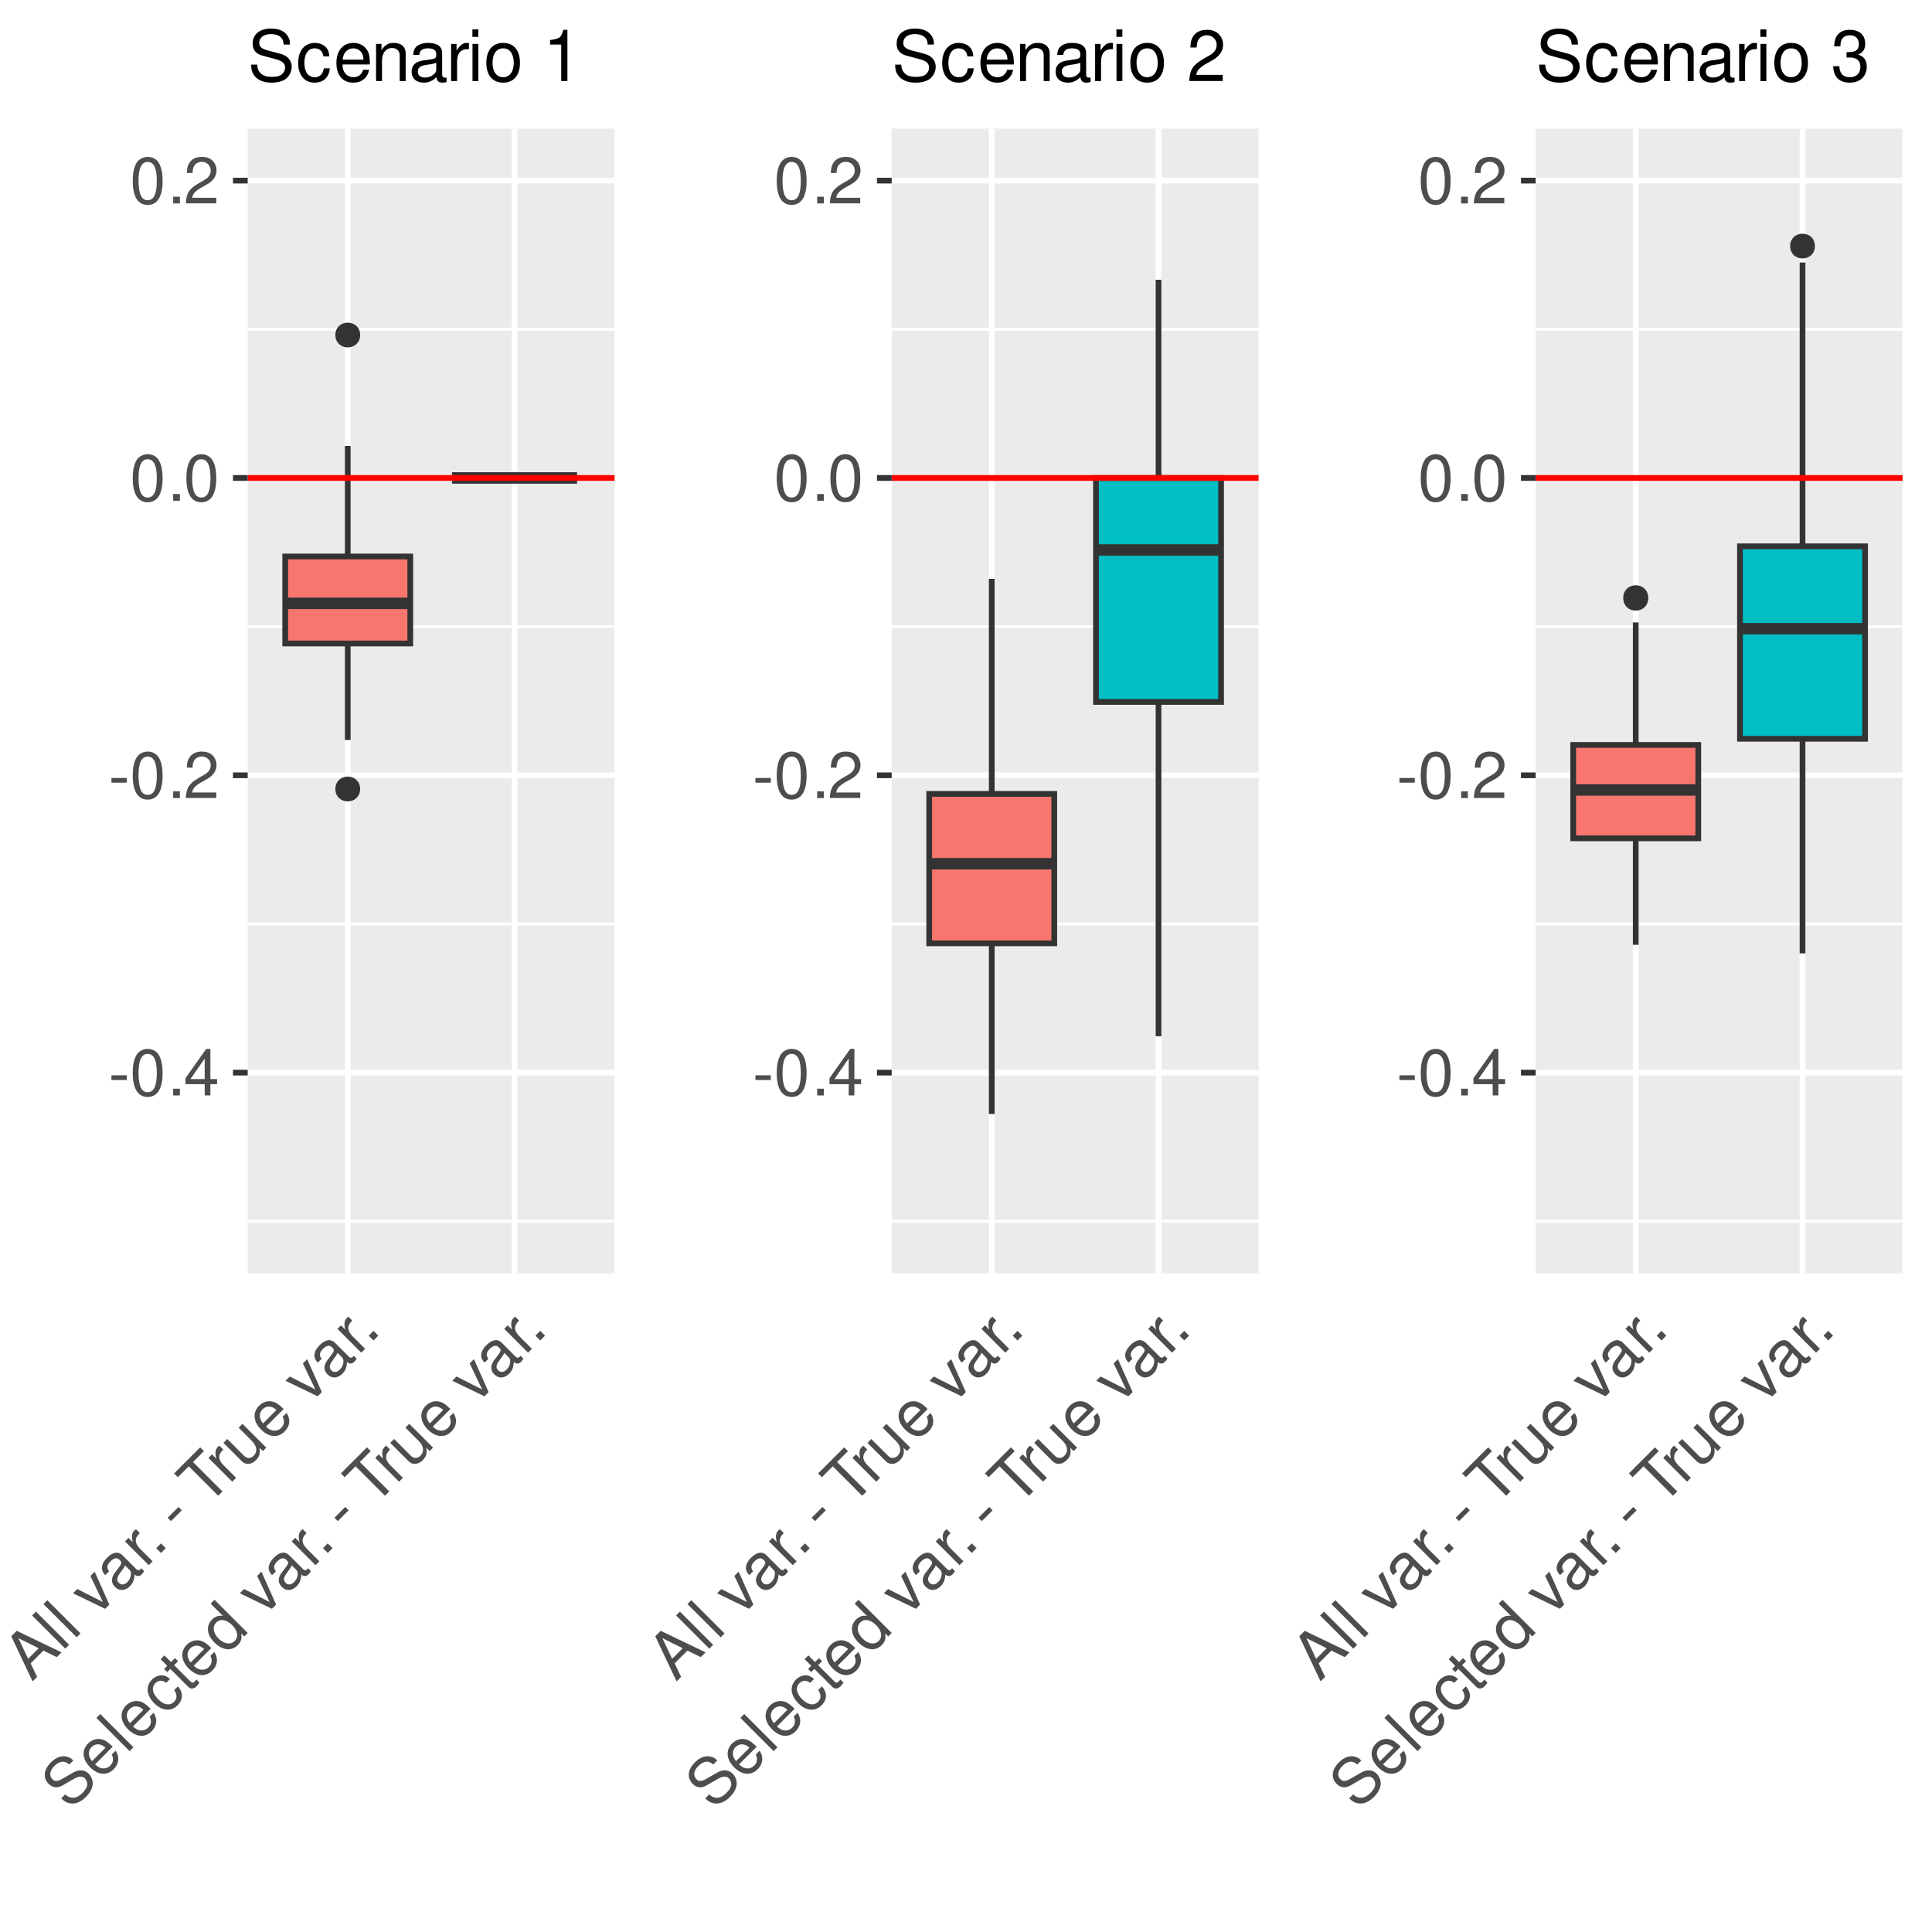 <?xml version="1.0" encoding="UTF-8"?>
<svg xmlns="http://www.w3.org/2000/svg" xmlns:xlink="http://www.w3.org/1999/xlink" width="360" height="360" viewBox="0 0 360 360">
<defs>
<g>
<g id="glyph-0-0">
<path d="M 3.406 -3.75 L 0.547 -3.75 L 0.547 -2.875 L 3.406 -2.875 Z M 3.406 -3.75 "/>
</g>
<g id="glyph-0-1">
<path d="M 3.297 -8.672 C 2.516 -8.672 1.781 -8.312 1.344 -7.734 C 0.797 -6.953 0.516 -5.812 0.516 -4.203 C 0.516 -1.266 1.469 0.281 3.297 0.281 C 5.094 0.281 6.078 -1.266 6.078 -4.125 C 6.078 -5.812 5.812 -6.938 5.25 -7.734 C 4.812 -8.328 4.109 -8.672 3.297 -8.672 Z M 3.297 -7.734 C 4.438 -7.734 5 -6.578 5 -4.219 C 5 -1.75 4.453 -0.594 3.281 -0.594 C 2.156 -0.594 1.594 -1.797 1.594 -4.188 C 1.594 -6.578 2.156 -7.734 3.297 -7.734 Z M 3.297 -7.734 "/>
</g>
<g id="glyph-0-2">
<path d="M 2.297 -1.25 L 1.047 -1.25 L 1.047 0 L 2.297 0 Z M 2.297 -1.25 "/>
</g>
<g id="glyph-0-3">
<path d="M 3.922 -2.094 L 3.922 0 L 4.984 0 L 4.984 -2.094 L 6.234 -2.094 L 6.234 -3.047 L 4.984 -3.047 L 4.984 -8.672 L 4.203 -8.672 L 0.344 -3.219 L 0.344 -2.094 Z M 3.922 -3.047 L 1.266 -3.047 L 3.922 -6.875 Z M 3.922 -3.047 "/>
</g>
<g id="glyph-0-4">
<path d="M 6.078 -1.047 L 1.594 -1.047 C 1.703 -1.766 2.094 -2.219 3.125 -2.859 L 4.328 -3.531 C 5.516 -4.188 6.125 -5.078 6.125 -6.141 C 6.125 -6.859 5.844 -7.531 5.344 -8 C 4.844 -8.453 4.219 -8.672 3.406 -8.672 C 2.328 -8.672 1.531 -8.297 1.062 -7.547 C 0.75 -7.094 0.625 -6.547 0.594 -5.672 L 1.656 -5.672 C 1.688 -6.266 1.766 -6.609 1.906 -6.906 C 2.188 -7.422 2.734 -7.75 3.375 -7.75 C 4.328 -7.75 5.047 -7.062 5.047 -6.125 C 5.047 -5.422 4.656 -4.828 3.906 -4.391 L 2.797 -3.75 C 1.016 -2.719 0.5 -1.906 0.406 -0.016 L 6.078 -0.016 Z M 6.078 -1.047 "/>
</g>
<g id="glyph-1-0">
<path d="M 2.156 -5.875 L 4.656 -4.656 L 5.547 -5.547 L -2.812 -9.562 L -3.828 -8.547 L 0.141 -0.141 L 0.984 -0.984 L -0.219 -3.5 Z M 1.281 -6.312 L -0.688 -4.344 L -2.5 -8.188 Z M 1.281 -6.312 "/>
</g>
<g id="glyph-1-1">
<path d="M -4.891 -7.484 L -5.609 -6.766 L 0.578 -0.578 L 1.297 -1.297 Z M -4.891 -7.484 "/>
</g>
<g id="glyph-1-2">
</g>
<g id="glyph-1-3">
<path d="M 2.422 -2.422 L -0.312 -8.562 L -1.109 -7.766 L 1.219 -2.906 L -3.547 -5.328 L -4.344 -4.531 L 1.641 -1.641 Z M 2.422 -2.422 "/>
</g>
<g id="glyph-1-4">
<path d="M 4.125 -4.969 C 4.078 -4.859 4.047 -4.828 4 -4.781 C 3.75 -4.531 3.469 -4.531 3.25 -4.75 L 0.641 -7.359 C -0.156 -8.156 -1.156 -8 -2.25 -6.906 C -2.906 -6.25 -3.234 -5.547 -3.203 -4.922 C -3.172 -4.484 -3 -4.125 -2.578 -3.672 L -1.859 -4.391 C -2.344 -5 -2.281 -5.562 -1.609 -6.234 C -0.969 -6.875 -0.375 -6.969 0.031 -6.562 L 0.219 -6.375 C 0.531 -6.062 0.484 -5.797 -0.016 -5.141 C -0.891 -4.016 -1.016 -3.828 -1.172 -3.453 C -1.469 -2.719 -1.344 -2.062 -0.75 -1.469 C 0.047 -0.672 1.125 -0.719 2.016 -1.609 C 2.578 -2.172 2.828 -2.828 2.875 -3.781 C 3.375 -3.375 3.812 -3.406 4.266 -3.859 C 4.406 -4 4.469 -4.125 4.672 -4.422 Z M 1.891 -4.703 C 2.141 -4.453 2.219 -4.25 2.203 -3.828 C 2.172 -3.297 1.969 -2.812 1.547 -2.391 C 1 -1.844 0.406 -1.781 -0.047 -2.234 C -0.516 -2.703 -0.438 -3.25 0.219 -4.125 C 0.859 -4.984 0.969 -5.156 1.094 -5.5 Z M 1.891 -4.703 "/>
</g>
<g id="glyph-1-5">
<path d="M -3.859 -5.016 L 0.578 -0.578 L 1.297 -1.297 L -1.016 -3.609 C -2.078 -4.672 -2.109 -5.609 -1.094 -6.562 L -1.812 -7.281 C -1.953 -7.172 -2.031 -7.125 -2.125 -7.031 C -2.594 -6.562 -2.656 -5.938 -2.406 -4.875 L -3.203 -5.672 Z M -3.859 -5.016 "/>
</g>
<g id="glyph-1-6">
<path d="M 0.734 -2.516 L -0.156 -1.625 L 0.734 -0.734 L 1.625 -1.625 Z M 0.734 -2.516 "/>
</g>
<g id="glyph-1-7">
<path d="M -0.25 -5.062 L -2.266 -3.047 L -1.641 -2.422 L 0.375 -4.438 Z M -0.25 -5.062 "/>
</g>
<g id="glyph-1-8">
<path d="M -2.484 -8.484 L -0.453 -10.516 L -1.156 -11.219 L -6.016 -6.359 L -5.312 -5.656 L -3.281 -7.688 L 2.203 -2.203 L 3 -3 Z M -2.484 -8.484 "/>
</g>
<g id="glyph-1-9">
<path d="M 4.094 -4.094 L -0.344 -8.531 L -1.062 -7.812 L 1.453 -5.297 C 2.359 -4.391 2.484 -3.328 1.75 -2.594 C 1.188 -2.031 0.5 -2.031 -0.031 -2.562 L -3.172 -5.703 L -3.891 -4.984 L -0.469 -1.562 C 0.266 -0.828 1.312 -0.906 2.172 -1.766 C 2.828 -2.422 3 -3.062 2.828 -4.078 L 3.453 -3.453 Z M 4.094 -4.094 "/>
</g>
<g id="glyph-1-10">
<path d="M 2.375 -6.344 C 1.703 -7.016 1.219 -7.375 0.766 -7.578 C -0.234 -8.016 -1.375 -7.781 -2.203 -6.953 C -3.438 -5.719 -3.297 -3.984 -1.828 -2.516 C -0.359 -1.047 1.312 -0.906 2.562 -2.156 C 3.578 -3.172 3.688 -4.469 2.922 -5.609 L 2.203 -4.891 C 2.578 -4.109 2.5 -3.406 1.938 -2.844 C 1.484 -2.391 0.906 -2.219 0.281 -2.344 C -0.141 -2.453 -0.469 -2.625 -0.906 -3.062 Z M -1.469 -3.656 C -2.219 -4.531 -2.266 -5.578 -1.562 -6.281 C -0.828 -7.016 0.234 -6.953 1.031 -6.156 Z M -1.469 -3.656 "/>
</g>
<g id="glyph-1-11">
<path d="M 0.688 -9.438 C 0.266 -9.859 0.109 -9.953 -0.312 -10.094 C -1.359 -10.453 -2.453 -10.109 -3.484 -9.078 C -4.844 -7.719 -5 -6.188 -3.875 -5.062 C -3.125 -4.312 -2.234 -4.234 -1.219 -4.844 L 0.719 -5.969 C 1.703 -6.547 2.391 -6.578 2.859 -6.109 C 3.188 -5.781 3.344 -5.25 3.281 -4.812 C 3.219 -4.375 2.906 -3.906 2.406 -3.406 C 1.719 -2.719 1.125 -2.438 0.469 -2.5 C -0.047 -2.547 -0.438 -2.75 -0.812 -3.125 L -1.562 -2.375 C -0.984 -1.828 -0.5 -1.562 0.078 -1.453 C 1.094 -1.281 2.109 -1.703 3.047 -2.641 C 3.797 -3.391 4.203 -4.172 4.297 -4.859 C 4.391 -5.609 4.109 -6.422 3.562 -6.969 C 2.797 -7.734 1.781 -7.812 0.703 -7.203 L -1.281 -6.062 C -2.203 -5.516 -2.734 -5.484 -3.203 -5.953 C -3.844 -6.594 -3.688 -7.562 -2.859 -8.391 C -1.875 -9.375 -0.891 -9.484 -0.062 -8.688 Z M 0.688 -9.438 "/>
</g>
<g id="glyph-1-12">
<path d="M 1.047 -6.953 C 0.594 -7.344 0.188 -7.531 -0.203 -7.609 C -0.938 -7.719 -1.719 -7.438 -2.328 -6.828 C -3.547 -5.609 -3.359 -3.891 -1.875 -2.406 C -0.453 -0.984 1.234 -0.828 2.438 -2.031 C 3.5 -3.094 3.531 -4.406 2.516 -5.578 L 1.812 -4.875 C 2.406 -4.031 2.391 -3.297 1.797 -2.703 C 1.016 -1.922 -0.094 -2.094 -1.141 -3.141 C -2.266 -4.266 -2.469 -5.375 -1.688 -6.156 C -1.094 -6.75 -0.359 -6.766 0.328 -6.234 Z M 1.047 -6.953 "/>
</g>
<g id="glyph-1-13">
<path d="M -2.281 -6.594 L -3.016 -5.859 L -4.25 -7.094 L -4.953 -6.391 L -3.719 -5.156 L -4.312 -4.562 L -3.734 -3.984 L -3.141 -4.578 L 0.203 -1.234 C 0.656 -0.781 1.234 -0.828 1.781 -1.375 C 1.969 -1.562 2.094 -1.75 2.281 -2.031 L 1.703 -2.609 C 1.625 -2.5 1.531 -2.375 1.391 -2.234 C 1.094 -1.938 0.906 -1.938 0.609 -2.234 L -2.438 -5.281 L -1.703 -6.016 Z M -2.281 -6.594 "/>
</g>
<g id="glyph-1-14">
<path d="M -1.984 -10.391 L -2.703 -9.672 L -0.406 -7.375 C -1.125 -7.531 -1.844 -7.312 -2.453 -6.703 C -3.609 -5.547 -3.422 -3.859 -2.016 -2.453 C -0.516 -0.953 1.156 -0.75 2.359 -1.953 C 2.969 -2.562 3.156 -3.219 2.984 -4.141 L 3.562 -3.562 L 4.203 -4.203 Z M -1.656 -6.156 C -0.891 -6.922 0.25 -6.719 1.312 -5.656 C 2.328 -4.641 2.531 -3.469 1.781 -2.719 C 1.016 -1.953 -0.188 -2.125 -1.219 -3.156 C -2.25 -4.188 -2.422 -5.391 -1.656 -6.156 Z M -1.656 -6.156 "/>
</g>
<g id="glyph-2-0">
<path d="M 7.875 -6.797 C 7.875 -7.453 7.828 -7.641 7.625 -8.094 C 7.094 -9.203 5.969 -9.781 4.344 -9.781 C 2.234 -9.781 0.922 -8.703 0.922 -6.953 C 0.922 -5.781 1.547 -5.047 2.812 -4.719 L 5.203 -4.078 C 6.438 -3.766 6.969 -3.281 6.969 -2.516 C 6.969 -2 6.688 -1.484 6.281 -1.188 C 5.906 -0.906 5.297 -0.781 4.516 -0.781 C 3.453 -0.781 2.766 -1.031 2.297 -1.578 C 1.938 -2 1.781 -2.469 1.797 -3.062 L 0.641 -3.062 C 0.641 -2.172 0.812 -1.594 1.203 -1.062 C 1.859 -0.156 2.969 0.297 4.438 0.297 C 5.578 0.297 6.516 0.047 7.141 -0.438 C 7.797 -0.953 8.203 -1.812 8.203 -2.641 C 8.203 -3.828 7.453 -4.703 6.156 -5.062 L 3.734 -5.703 C 2.578 -6.016 2.156 -6.391 2.156 -7.125 C 2.156 -8.109 3.016 -8.75 4.297 -8.75 C 5.828 -8.75 6.688 -8.062 6.703 -6.797 Z M 7.875 -6.797 "/>
</g>
<g id="glyph-2-1">
<path d="M 6.219 -4.594 C 6.172 -5.266 6.016 -5.703 5.75 -6.094 C 5.281 -6.734 4.453 -7.109 3.484 -7.109 C 1.609 -7.109 0.406 -5.641 0.406 -3.344 C 0.406 -1.109 1.594 0.297 3.469 0.297 C 5.125 0.297 6.172 -0.688 6.297 -2.375 L 5.188 -2.375 C 5 -1.266 4.438 -0.719 3.5 -0.719 C 2.281 -0.719 1.562 -1.703 1.562 -3.344 C 1.562 -5.062 2.266 -6.094 3.469 -6.094 C 4.391 -6.094 4.984 -5.562 5.109 -4.594 Z M 6.219 -4.594 "/>
</g>
<g id="glyph-2-2">
<path d="M 6.766 -3.094 C 6.766 -4.141 6.688 -4.781 6.5 -5.297 C 6.047 -6.438 4.984 -7.109 3.703 -7.109 C 1.766 -7.109 0.531 -5.656 0.531 -3.359 C 0.531 -1.078 1.719 0.297 3.672 0.297 C 5.25 0.297 6.344 -0.594 6.625 -2.094 L 5.516 -2.094 C 5.219 -1.188 4.594 -0.719 3.703 -0.719 C 3.016 -0.719 2.422 -1.031 2.047 -1.609 C 1.781 -2 1.688 -2.406 1.672 -3.094 Z M 1.703 -3.984 C 1.797 -5.266 2.578 -6.094 3.688 -6.094 C 4.812 -6.094 5.578 -5.234 5.578 -3.984 Z M 1.703 -3.984 "/>
</g>
<g id="glyph-2-3">
<path d="M 0.922 -6.922 L 0.922 0 L 2.031 0 L 2.031 -3.812 C 2.031 -5.234 2.766 -6.156 3.906 -6.156 C 4.781 -6.156 5.328 -5.625 5.328 -4.797 L 5.328 0 L 6.438 0 L 6.438 -5.234 C 6.438 -6.375 5.578 -7.109 4.234 -7.109 C 3.203 -7.109 2.547 -6.719 1.938 -5.75 L 1.938 -6.922 Z M 0.922 -6.922 "/>
</g>
<g id="glyph-2-4">
<path d="M 7.062 -0.641 C 6.938 -0.625 6.891 -0.625 6.828 -0.625 C 6.438 -0.625 6.234 -0.812 6.234 -1.156 L 6.234 -5.234 C 6.234 -6.453 5.328 -7.109 3.625 -7.109 C 2.609 -7.109 1.812 -6.828 1.328 -6.312 C 1.016 -5.953 0.891 -5.562 0.859 -4.875 L 1.969 -4.875 C 2.062 -5.719 2.562 -6.094 3.594 -6.094 C 4.594 -6.094 5.141 -5.734 5.141 -5.062 L 5.141 -4.781 C 5.125 -4.297 4.891 -4.125 3.984 -4.016 C 2.422 -3.812 2.188 -3.766 1.766 -3.594 C 0.969 -3.25 0.547 -2.641 0.547 -1.75 C 0.547 -0.484 1.422 0.297 2.828 0.297 C 3.703 0.297 4.391 0 5.172 -0.719 C 5.25 0 5.594 0.297 6.312 0.297 C 6.547 0.297 6.688 0.281 7.062 0.188 Z M 5.141 -2.172 C 5.141 -1.812 5.031 -1.578 4.703 -1.281 C 4.25 -0.875 3.703 -0.656 3.062 -0.656 C 2.203 -0.656 1.703 -1.062 1.703 -1.766 C 1.703 -2.5 2.172 -2.859 3.359 -3.031 C 4.547 -3.188 4.766 -3.25 5.141 -3.422 Z M 5.141 -2.172 "/>
</g>
<g id="glyph-2-5">
<path d="M 0.906 -6.922 L 0.906 0 L 2.016 0 L 2.016 -3.594 C 2.031 -5.25 2.719 -6 4.234 -5.953 L 4.234 -7.078 C 4.047 -7.109 3.953 -7.109 3.812 -7.109 C 3.109 -7.109 2.562 -6.688 1.922 -5.672 L 1.922 -6.922 Z M 0.906 -6.922 "/>
</g>
<g id="glyph-2-6">
<path d="M 1.984 -6.922 L 0.891 -6.922 L 0.891 0 L 1.984 0 Z M 1.984 -9.625 L 0.875 -9.625 L 0.875 -8.234 L 1.984 -8.234 Z M 1.984 -9.625 "/>
</g>
<g id="glyph-2-7">
<path d="M 3.594 -7.109 C 1.641 -7.109 0.469 -5.734 0.469 -3.406 C 0.469 -1.062 1.641 0.297 3.609 0.297 C 5.562 0.297 6.734 -1.078 6.734 -3.359 C 6.734 -5.75 5.594 -7.109 3.594 -7.109 Z M 3.609 -6.094 C 4.844 -6.094 5.578 -5.078 5.578 -3.359 C 5.578 -1.734 4.812 -0.719 3.609 -0.719 C 2.375 -0.719 1.625 -1.734 1.625 -3.406 C 1.625 -5.078 2.375 -6.094 3.609 -6.094 Z M 3.609 -6.094 "/>
</g>
<g id="glyph-2-8">
</g>
<g id="glyph-2-9">
<path d="M 3.422 -6.797 L 3.422 0 L 4.578 0 L 4.578 -9.547 L 3.812 -9.547 C 3.406 -8.078 3.141 -7.875 1.344 -7.641 L 1.344 -6.797 Z M 3.422 -6.797 "/>
</g>
<g id="glyph-2-10">
<path d="M 6.688 -1.156 L 1.75 -1.156 C 1.875 -1.938 2.297 -2.438 3.453 -3.141 L 4.766 -3.875 C 6.078 -4.609 6.75 -5.578 6.75 -6.766 C 6.75 -7.547 6.438 -8.297 5.875 -8.812 C 5.328 -9.312 4.641 -9.547 3.75 -9.547 C 2.562 -9.547 1.672 -9.125 1.156 -8.312 C 0.828 -7.797 0.688 -7.203 0.656 -6.25 L 1.828 -6.25 C 1.859 -6.891 1.938 -7.281 2.094 -7.594 C 2.406 -8.172 3.016 -8.531 3.703 -8.531 C 4.766 -8.531 5.562 -7.766 5.562 -6.734 C 5.562 -5.969 5.125 -5.312 4.297 -4.828 L 3.078 -4.125 C 1.125 -3 0.547 -2.094 0.453 -0.016 L 6.688 -0.016 Z M 6.688 -1.156 "/>
</g>
<g id="glyph-2-11">
<path d="M 2.922 -4.391 L 3.547 -4.391 C 4.812 -4.391 5.5 -3.797 5.5 -2.656 C 5.5 -1.453 4.766 -0.719 3.562 -0.719 C 2.281 -0.719 1.656 -1.375 1.578 -2.766 L 0.422 -2.766 C 0.469 -2 0.609 -1.5 0.828 -1.078 C 1.328 -0.156 2.234 0.297 3.516 0.297 C 5.438 0.297 6.688 -0.859 6.688 -2.672 C 6.688 -3.875 6.219 -4.547 5.094 -4.938 C 5.969 -5.297 6.406 -5.953 6.406 -6.922 C 6.406 -8.562 5.328 -9.547 3.547 -9.547 C 1.656 -9.547 0.656 -8.484 0.625 -6.469 L 1.781 -6.469 C 1.797 -7.047 1.844 -7.375 2 -7.672 C 2.25 -8.219 2.844 -8.531 3.562 -8.531 C 4.594 -8.531 5.219 -7.906 5.219 -6.875 C 5.219 -6.203 4.984 -5.797 4.469 -5.578 C 4.141 -5.438 3.719 -5.391 2.922 -5.375 Z M 2.922 -4.391 "/>
</g>
</g>
<clipPath id="clip-0">
<path clip-rule="nonzero" d="M 0 0 L 120 0 L 120 360 L 0 360 Z M 0 0 "/>
</clipPath>
<clipPath id="clip-1">
<path clip-rule="nonzero" d="M 46.152 23.957 L 114.523 23.957 L 114.523 237.266 L 46.152 237.266 Z M 46.152 23.957 "/>
</clipPath>
<clipPath id="clip-2">
<path clip-rule="nonzero" d="M 46.152 227 L 114.523 227 L 114.523 228 L 46.152 228 Z M 46.152 227 "/>
</clipPath>
<clipPath id="clip-3">
<path clip-rule="nonzero" d="M 46.152 171 L 114.523 171 L 114.523 173 L 46.152 173 Z M 46.152 171 "/>
</clipPath>
<clipPath id="clip-4">
<path clip-rule="nonzero" d="M 46.152 116 L 114.523 116 L 114.523 118 L 46.152 118 Z M 46.152 116 "/>
</clipPath>
<clipPath id="clip-5">
<path clip-rule="nonzero" d="M 46.152 61 L 114.523 61 L 114.523 62 L 46.152 62 Z M 46.152 61 "/>
</clipPath>
<clipPath id="clip-6">
<path clip-rule="nonzero" d="M 46.152 199 L 114.523 199 L 114.523 201 L 46.152 201 Z M 46.152 199 "/>
</clipPath>
<clipPath id="clip-7">
<path clip-rule="nonzero" d="M 46.152 143 L 114.523 143 L 114.523 145 L 46.152 145 Z M 46.152 143 "/>
</clipPath>
<clipPath id="clip-8">
<path clip-rule="nonzero" d="M 46.152 88 L 114.523 88 L 114.523 90 L 46.152 90 Z M 46.152 88 "/>
</clipPath>
<clipPath id="clip-9">
<path clip-rule="nonzero" d="M 46.152 33 L 114.523 33 L 114.523 35 L 46.152 35 Z M 46.152 33 "/>
</clipPath>
<clipPath id="clip-10">
<path clip-rule="nonzero" d="M 64 23.957 L 66 23.957 L 66 237.266 L 64 237.266 Z M 64 23.957 "/>
</clipPath>
<clipPath id="clip-11">
<path clip-rule="nonzero" d="M 95 23.957 L 97 23.957 L 97 237.266 L 95 237.266 Z M 95 23.957 "/>
</clipPath>
<clipPath id="clip-12">
<path clip-rule="nonzero" d="M 46.152 88 L 114.523 88 L 114.523 90 L 46.152 90 Z M 46.152 88 "/>
</clipPath>
<clipPath id="clip-13">
<path clip-rule="nonzero" d="M 120 0 L 240 0 L 240 360 L 120 360 Z M 120 0 "/>
</clipPath>
<clipPath id="clip-14">
<path clip-rule="nonzero" d="M 166.152 23.957 L 234.523 23.957 L 234.523 237.266 L 166.152 237.266 Z M 166.152 23.957 "/>
</clipPath>
<clipPath id="clip-15">
<path clip-rule="nonzero" d="M 166.152 227 L 234.523 227 L 234.523 228 L 166.152 228 Z M 166.152 227 "/>
</clipPath>
<clipPath id="clip-16">
<path clip-rule="nonzero" d="M 166.152 171 L 234.523 171 L 234.523 173 L 166.152 173 Z M 166.152 171 "/>
</clipPath>
<clipPath id="clip-17">
<path clip-rule="nonzero" d="M 166.152 116 L 234.523 116 L 234.523 118 L 166.152 118 Z M 166.152 116 "/>
</clipPath>
<clipPath id="clip-18">
<path clip-rule="nonzero" d="M 166.152 61 L 234.523 61 L 234.523 62 L 166.152 62 Z M 166.152 61 "/>
</clipPath>
<clipPath id="clip-19">
<path clip-rule="nonzero" d="M 166.152 199 L 234.523 199 L 234.523 201 L 166.152 201 Z M 166.152 199 "/>
</clipPath>
<clipPath id="clip-20">
<path clip-rule="nonzero" d="M 166.152 143 L 234.523 143 L 234.523 145 L 166.152 145 Z M 166.152 143 "/>
</clipPath>
<clipPath id="clip-21">
<path clip-rule="nonzero" d="M 166.152 88 L 234.523 88 L 234.523 90 L 166.152 90 Z M 166.152 88 "/>
</clipPath>
<clipPath id="clip-22">
<path clip-rule="nonzero" d="M 166.152 33 L 234.523 33 L 234.523 35 L 166.152 35 Z M 166.152 33 "/>
</clipPath>
<clipPath id="clip-23">
<path clip-rule="nonzero" d="M 184 23.957 L 186 23.957 L 186 237.266 L 184 237.266 Z M 184 23.957 "/>
</clipPath>
<clipPath id="clip-24">
<path clip-rule="nonzero" d="M 215 23.957 L 217 23.957 L 217 237.266 L 215 237.266 Z M 215 23.957 "/>
</clipPath>
<clipPath id="clip-25">
<path clip-rule="nonzero" d="M 166.152 88 L 234.523 88 L 234.523 90 L 166.152 90 Z M 166.152 88 "/>
</clipPath>
<clipPath id="clip-26">
<path clip-rule="nonzero" d="M 240 0 L 360 0 L 360 360 L 240 360 Z M 240 0 "/>
</clipPath>
<clipPath id="clip-27">
<path clip-rule="nonzero" d="M 286.152 23.957 L 354.523 23.957 L 354.523 237.266 L 286.152 237.266 Z M 286.152 23.957 "/>
</clipPath>
<clipPath id="clip-28">
<path clip-rule="nonzero" d="M 286.152 227 L 354.523 227 L 354.523 228 L 286.152 228 Z M 286.152 227 "/>
</clipPath>
<clipPath id="clip-29">
<path clip-rule="nonzero" d="M 286.152 171 L 354.523 171 L 354.523 173 L 286.152 173 Z M 286.152 171 "/>
</clipPath>
<clipPath id="clip-30">
<path clip-rule="nonzero" d="M 286.152 116 L 354.523 116 L 354.523 118 L 286.152 118 Z M 286.152 116 "/>
</clipPath>
<clipPath id="clip-31">
<path clip-rule="nonzero" d="M 286.152 61 L 354.523 61 L 354.523 62 L 286.152 62 Z M 286.152 61 "/>
</clipPath>
<clipPath id="clip-32">
<path clip-rule="nonzero" d="M 286.152 199 L 354.523 199 L 354.523 201 L 286.152 201 Z M 286.152 199 "/>
</clipPath>
<clipPath id="clip-33">
<path clip-rule="nonzero" d="M 286.152 143 L 354.523 143 L 354.523 145 L 286.152 145 Z M 286.152 143 "/>
</clipPath>
<clipPath id="clip-34">
<path clip-rule="nonzero" d="M 286.152 88 L 354.523 88 L 354.523 90 L 286.152 90 Z M 286.152 88 "/>
</clipPath>
<clipPath id="clip-35">
<path clip-rule="nonzero" d="M 286.152 33 L 354.523 33 L 354.523 35 L 286.152 35 Z M 286.152 33 "/>
</clipPath>
<clipPath id="clip-36">
<path clip-rule="nonzero" d="M 304 23.957 L 306 23.957 L 306 237.266 L 304 237.266 Z M 304 23.957 "/>
</clipPath>
<clipPath id="clip-37">
<path clip-rule="nonzero" d="M 335 23.957 L 337 23.957 L 337 237.266 L 335 237.266 Z M 335 23.957 "/>
</clipPath>
<clipPath id="clip-38">
<path clip-rule="nonzero" d="M 286.152 88 L 354.523 88 L 354.523 90 L 286.152 90 Z M 286.152 88 "/>
</clipPath>
</defs>
<rect x="-36" y="-36" width="432" height="432" fill="rgb(100%, 100%, 100%)" fill-opacity="1"/>
<path fill-rule="nonzero" fill="rgb(100%, 100%, 100%)" fill-opacity="1" d="M 0 360 L 120 360 L 120 0 L 0 0 Z M 0 360 "/>
<g clip-path="url(#clip-0)">
<path fill="none" stroke-width="1.067" stroke-linecap="round" stroke-linejoin="round" stroke="rgb(100%, 100%, 100%)" stroke-opacity="1" stroke-miterlimit="10" d="M 0 360 L 120 360 L 120 0 L 0 0 Z M 0 360 "/>
</g>
<g clip-path="url(#clip-1)">
<path fill-rule="nonzero" fill="rgb(92.157%, 92.157%, 92.157%)" fill-opacity="1" d="M 46.152 237.27 L 114.523 237.27 L 114.523 23.961 L 46.152 23.961 Z M 46.152 237.27 "/>
</g>
<g clip-path="url(#clip-2)">
<path fill="none" stroke-width="0.533" stroke-linecap="butt" stroke-linejoin="round" stroke="rgb(100%, 100%, 100%)" stroke-opacity="1" stroke-miterlimit="10" d="M 46.152 227.574 L 114.52 227.574 "/>
</g>
<g clip-path="url(#clip-3)">
<path fill="none" stroke-width="0.533" stroke-linecap="butt" stroke-linejoin="round" stroke="rgb(100%, 100%, 100%)" stroke-opacity="1" stroke-miterlimit="10" d="M 46.152 172.168 L 114.52 172.168 "/>
</g>
<g clip-path="url(#clip-4)">
<path fill="none" stroke-width="0.533" stroke-linecap="butt" stroke-linejoin="round" stroke="rgb(100%, 100%, 100%)" stroke-opacity="1" stroke-miterlimit="10" d="M 46.152 116.762 L 114.52 116.762 "/>
</g>
<g clip-path="url(#clip-5)">
<path fill="none" stroke-width="0.533" stroke-linecap="butt" stroke-linejoin="round" stroke="rgb(100%, 100%, 100%)" stroke-opacity="1" stroke-miterlimit="10" d="M 46.152 61.355 L 114.52 61.355 "/>
</g>
<g clip-path="url(#clip-6)">
<path fill="none" stroke-width="1.067" stroke-linecap="butt" stroke-linejoin="round" stroke="rgb(100%, 100%, 100%)" stroke-opacity="1" stroke-miterlimit="10" d="M 46.152 199.871 L 114.52 199.871 "/>
</g>
<g clip-path="url(#clip-7)">
<path fill="none" stroke-width="1.067" stroke-linecap="butt" stroke-linejoin="round" stroke="rgb(100%, 100%, 100%)" stroke-opacity="1" stroke-miterlimit="10" d="M 46.152 144.465 L 114.52 144.465 "/>
</g>
<g clip-path="url(#clip-8)">
<path fill="none" stroke-width="1.067" stroke-linecap="butt" stroke-linejoin="round" stroke="rgb(100%, 100%, 100%)" stroke-opacity="1" stroke-miterlimit="10" d="M 46.152 89.059 L 114.52 89.059 "/>
</g>
<g clip-path="url(#clip-9)">
<path fill="none" stroke-width="1.067" stroke-linecap="butt" stroke-linejoin="round" stroke="rgb(100%, 100%, 100%)" stroke-opacity="1" stroke-miterlimit="10" d="M 46.152 33.656 L 114.52 33.656 "/>
</g>
<g clip-path="url(#clip-10)">
<path fill="none" stroke-width="1.067" stroke-linecap="butt" stroke-linejoin="round" stroke="rgb(100%, 100%, 100%)" stroke-opacity="1" stroke-miterlimit="10" d="M 64.797 237.27 L 64.797 23.957 "/>
</g>
<g clip-path="url(#clip-11)">
<path fill="none" stroke-width="1.067" stroke-linecap="butt" stroke-linejoin="round" stroke="rgb(100%, 100%, 100%)" stroke-opacity="1" stroke-miterlimit="10" d="M 95.875 237.27 L 95.875 23.957 "/>
</g>
<path fill-rule="nonzero" fill="rgb(20%, 20%, 20%)" fill-opacity="1" stroke-width="0.709" stroke-linecap="round" stroke-linejoin="round" stroke="rgb(20%, 20%, 20%)" stroke-opacity="1" stroke-miterlimit="10" d="M 66.75 147.016 C 66.75 149.621 62.844 149.621 62.844 147.016 C 62.844 144.41 66.75 144.41 66.75 147.016 "/>
<path fill-rule="nonzero" fill="rgb(20%, 20%, 20%)" fill-opacity="1" stroke-width="0.709" stroke-linecap="round" stroke-linejoin="round" stroke="rgb(20%, 20%, 20%)" stroke-opacity="1" stroke-miterlimit="10" d="M 66.75 62.426 C 66.75 65.031 62.844 65.031 62.844 62.426 C 62.844 59.82 66.75 59.82 66.75 62.426 "/>
<path fill="none" stroke-width="1.067" stroke-linecap="butt" stroke-linejoin="round" stroke="rgb(20%, 20%, 20%)" stroke-opacity="1" stroke-miterlimit="10" d="M 64.797 103.691 L 64.797 83.09 "/>
<path fill="none" stroke-width="1.067" stroke-linecap="butt" stroke-linejoin="round" stroke="rgb(20%, 20%, 20%)" stroke-opacity="1" stroke-miterlimit="10" d="M 64.797 119.902 L 64.797 137.891 "/>
<path fill-rule="nonzero" fill="rgb(97.255%, 46.275%, 42.745%)" fill-opacity="1" stroke-width="1.067" stroke-linecap="butt" stroke-linejoin="miter" stroke="rgb(20%, 20%, 20%)" stroke-opacity="1" stroke-miterlimit="10" d="M 53.145 103.691 L 53.145 119.902 L 76.449 119.902 L 76.449 103.691 Z M 53.145 103.691 "/>
<path fill="none" stroke-width="2.134" stroke-linecap="butt" stroke-linejoin="miter" stroke="rgb(20%, 20%, 20%)" stroke-opacity="1" stroke-miterlimit="10" d="M 53.145 112.426 L 76.449 112.426 "/>
<path fill="none" stroke-width="1.067" stroke-linecap="butt" stroke-linejoin="round" stroke="rgb(20%, 20%, 20%)" stroke-opacity="1" stroke-miterlimit="10" d="M 95.875 89.059 L 95.875 89.059 "/>
<path fill="none" stroke-width="1.067" stroke-linecap="butt" stroke-linejoin="round" stroke="rgb(20%, 20%, 20%)" stroke-opacity="1" stroke-miterlimit="10" d="M 95.875 89.059 L 95.875 89.059 "/>
<path fill="none" stroke-width="1.067" stroke-linecap="butt" stroke-linejoin="miter" stroke="rgb(20%, 20%, 20%)" stroke-opacity="1" stroke-miterlimit="10" d="M 84.219 89.059 L 107.527 89.059 Z M 84.219 89.059 "/>
<path fill="none" stroke-width="2.134" stroke-linecap="butt" stroke-linejoin="miter" stroke="rgb(20%, 20%, 20%)" stroke-opacity="1" stroke-miterlimit="10" d="M 84.219 89.059 L 107.527 89.059 "/>
<g clip-path="url(#clip-12)">
<path fill="none" stroke-width="1.067" stroke-linecap="butt" stroke-linejoin="round" stroke="rgb(100%, 0%, 0%)" stroke-opacity="1" stroke-miterlimit="10" d="M 46.152 89.059 L 114.52 89.059 "/>
</g>
<g fill="rgb(30.196%, 30.196%, 30.196%)" fill-opacity="1">
<use xlink:href="#glyph-0-0" x="20.219" y="204.119"/>
<use xlink:href="#glyph-0-1" x="24.219" y="204.119"/>
<use xlink:href="#glyph-0-2" x="31.219" y="204.119"/>
<use xlink:href="#glyph-0-3" x="34.219" y="204.119"/>
</g>
<g fill="rgb(30.196%, 30.196%, 30.196%)" fill-opacity="1">
<use xlink:href="#glyph-0-0" x="20.219" y="148.713"/>
<use xlink:href="#glyph-0-1" x="24.219" y="148.713"/>
<use xlink:href="#glyph-0-2" x="31.219" y="148.713"/>
<use xlink:href="#glyph-0-4" x="34.219" y="148.713"/>
</g>
<g fill="rgb(30.196%, 30.196%, 30.196%)" fill-opacity="1">
<use xlink:href="#glyph-0-1" x="24.219" y="93.307"/>
<use xlink:href="#glyph-0-2" x="31.219" y="93.307"/>
<use xlink:href="#glyph-0-1" x="34.219" y="93.307"/>
</g>
<g fill="rgb(30.196%, 30.196%, 30.196%)" fill-opacity="1">
<use xlink:href="#glyph-0-1" x="24.219" y="37.904"/>
<use xlink:href="#glyph-0-2" x="31.219" y="37.904"/>
<use xlink:href="#glyph-0-4" x="34.219" y="37.904"/>
</g>
<path fill="none" stroke-width="1.067" stroke-linecap="butt" stroke-linejoin="round" stroke="rgb(20%, 20%, 20%)" stroke-opacity="1" stroke-miterlimit="10" d="M 43.41 199.871 L 46.152 199.871 "/>
<path fill="none" stroke-width="1.067" stroke-linecap="butt" stroke-linejoin="round" stroke="rgb(20%, 20%, 20%)" stroke-opacity="1" stroke-miterlimit="10" d="M 43.41 144.465 L 46.152 144.465 "/>
<path fill="none" stroke-width="1.067" stroke-linecap="butt" stroke-linejoin="round" stroke="rgb(20%, 20%, 20%)" stroke-opacity="1" stroke-miterlimit="10" d="M 43.41 89.059 L 46.152 89.059 "/>
<path fill="none" stroke-width="1.067" stroke-linecap="butt" stroke-linejoin="round" stroke="rgb(20%, 20%, 20%)" stroke-opacity="1" stroke-miterlimit="10" d="M 43.41 33.656 L 46.152 33.656 "/>
<g fill="rgb(30.196%, 30.196%, 30.196%)" fill-opacity="1">
<use xlink:href="#glyph-1-0" x="5.928" y="313.44"/>
<use xlink:href="#glyph-1-1" x="11.585" y="307.783"/>
<use xlink:href="#glyph-1-1" x="13.706" y="305.662"/>
<use xlink:href="#glyph-1-2" x="15.827" y="303.54"/>
<use xlink:href="#glyph-1-3" x="17.949" y="301.419"/>
<use xlink:href="#glyph-1-4" x="22.191" y="297.176"/>
<use xlink:href="#glyph-1-5" x="27.141" y="292.227"/>
<use xlink:href="#glyph-1-6" x="29.263" y="290.105"/>
<use xlink:href="#glyph-1-2" x="31.384" y="287.984"/>
<use xlink:href="#glyph-1-7" x="33.505" y="285.863"/>
<use xlink:href="#glyph-1-2" x="36.334" y="283.034"/>
<use xlink:href="#glyph-1-8" x="38.455" y="280.913"/>
<use xlink:href="#glyph-1-5" x="42.698" y="276.67"/>
<use xlink:href="#glyph-1-9" x="45.526" y="273.842"/>
<use xlink:href="#glyph-1-10" x="50.476" y="268.892"/>
<use xlink:href="#glyph-1-2" x="55.425" y="263.942"/>
<use xlink:href="#glyph-1-3" x="57.547" y="261.821"/>
<use xlink:href="#glyph-1-4" x="61.789" y="257.578"/>
<use xlink:href="#glyph-1-5" x="66.739" y="252.629"/>
<use xlink:href="#glyph-1-6" x="68.86" y="250.507"/>
</g>
<g fill="rgb(30.196%, 30.196%, 30.196%)" fill-opacity="1">
<use xlink:href="#glyph-1-11" x="12.963" y="337.479"/>
<use xlink:href="#glyph-1-10" x="18.62" y="331.822"/>
<use xlink:href="#glyph-1-1" x="23.57" y="326.872"/>
<use xlink:href="#glyph-1-10" x="25.691" y="324.751"/>
<use xlink:href="#glyph-1-12" x="30.641" y="319.801"/>
<use xlink:href="#glyph-1-13" x="34.883" y="315.558"/>
<use xlink:href="#glyph-1-10" x="37.005" y="313.437"/>
<use xlink:href="#glyph-1-14" x="41.955" y="308.487"/>
<use xlink:href="#glyph-1-2" x="46.904" y="303.538"/>
<use xlink:href="#glyph-1-3" x="49.026" y="301.416"/>
<use xlink:href="#glyph-1-4" x="53.268" y="297.174"/>
<use xlink:href="#glyph-1-5" x="58.218" y="292.224"/>
<use xlink:href="#glyph-1-6" x="60.339" y="290.103"/>
<use xlink:href="#glyph-1-2" x="62.461" y="287.981"/>
<use xlink:href="#glyph-1-7" x="64.582" y="285.86"/>
<use xlink:href="#glyph-1-2" x="67.41" y="283.032"/>
<use xlink:href="#glyph-1-8" x="69.532" y="280.91"/>
<use xlink:href="#glyph-1-5" x="73.774" y="276.668"/>
<use xlink:href="#glyph-1-9" x="76.603" y="273.839"/>
<use xlink:href="#glyph-1-10" x="81.553" y="268.889"/>
<use xlink:href="#glyph-1-2" x="86.502" y="263.94"/>
<use xlink:href="#glyph-1-3" x="88.624" y="261.818"/>
<use xlink:href="#glyph-1-4" x="92.866" y="257.576"/>
<use xlink:href="#glyph-1-5" x="97.816" y="252.626"/>
<use xlink:href="#glyph-1-6" x="99.937" y="250.505"/>
</g>
<g fill="rgb(0%, 0%, 0%)" fill-opacity="1">
<use xlink:href="#glyph-2-0" x="46.152" y="15.103"/>
<use xlink:href="#glyph-2-1" x="55.152" y="15.103"/>
<use xlink:href="#glyph-2-2" x="62.152" y="15.103"/>
<use xlink:href="#glyph-2-3" x="69.152" y="15.103"/>
<use xlink:href="#glyph-2-4" x="76.152" y="15.103"/>
<use xlink:href="#glyph-2-5" x="83.152" y="15.103"/>
<use xlink:href="#glyph-2-6" x="87.152" y="15.103"/>
<use xlink:href="#glyph-2-7" x="90.152" y="15.103"/>
<use xlink:href="#glyph-2-8" x="97.152" y="15.103"/>
<use xlink:href="#glyph-2-9" x="101.152" y="15.103"/>
</g>
<path fill-rule="nonzero" fill="rgb(100%, 100%, 100%)" fill-opacity="1" d="M 120 360 L 240 360 L 240 0 L 120 0 Z M 120 360 "/>
<g clip-path="url(#clip-13)">
<path fill="none" stroke-width="1.067" stroke-linecap="round" stroke-linejoin="round" stroke="rgb(100%, 100%, 100%)" stroke-opacity="1" stroke-miterlimit="10" d="M 120 360 L 240 360 L 240 0 L 120 0 Z M 120 360 "/>
</g>
<g clip-path="url(#clip-14)">
<path fill-rule="nonzero" fill="rgb(92.157%, 92.157%, 92.157%)" fill-opacity="1" d="M 166.152 237.27 L 234.523 237.27 L 234.523 23.961 L 166.152 23.961 Z M 166.152 237.27 "/>
</g>
<g clip-path="url(#clip-15)">
<path fill="none" stroke-width="0.533" stroke-linecap="butt" stroke-linejoin="round" stroke="rgb(100%, 100%, 100%)" stroke-opacity="1" stroke-miterlimit="10" d="M 166.152 227.574 L 234.52 227.574 "/>
</g>
<g clip-path="url(#clip-16)">
<path fill="none" stroke-width="0.533" stroke-linecap="butt" stroke-linejoin="round" stroke="rgb(100%, 100%, 100%)" stroke-opacity="1" stroke-miterlimit="10" d="M 166.152 172.168 L 234.52 172.168 "/>
</g>
<g clip-path="url(#clip-17)">
<path fill="none" stroke-width="0.533" stroke-linecap="butt" stroke-linejoin="round" stroke="rgb(100%, 100%, 100%)" stroke-opacity="1" stroke-miterlimit="10" d="M 166.152 116.762 L 234.52 116.762 "/>
</g>
<g clip-path="url(#clip-18)">
<path fill="none" stroke-width="0.533" stroke-linecap="butt" stroke-linejoin="round" stroke="rgb(100%, 100%, 100%)" stroke-opacity="1" stroke-miterlimit="10" d="M 166.152 61.355 L 234.52 61.355 "/>
</g>
<g clip-path="url(#clip-19)">
<path fill="none" stroke-width="1.067" stroke-linecap="butt" stroke-linejoin="round" stroke="rgb(100%, 100%, 100%)" stroke-opacity="1" stroke-miterlimit="10" d="M 166.152 199.871 L 234.52 199.871 "/>
</g>
<g clip-path="url(#clip-20)">
<path fill="none" stroke-width="1.067" stroke-linecap="butt" stroke-linejoin="round" stroke="rgb(100%, 100%, 100%)" stroke-opacity="1" stroke-miterlimit="10" d="M 166.152 144.465 L 234.52 144.465 "/>
</g>
<g clip-path="url(#clip-21)">
<path fill="none" stroke-width="1.067" stroke-linecap="butt" stroke-linejoin="round" stroke="rgb(100%, 100%, 100%)" stroke-opacity="1" stroke-miterlimit="10" d="M 166.152 89.059 L 234.52 89.059 "/>
</g>
<g clip-path="url(#clip-22)">
<path fill="none" stroke-width="1.067" stroke-linecap="butt" stroke-linejoin="round" stroke="rgb(100%, 100%, 100%)" stroke-opacity="1" stroke-miterlimit="10" d="M 166.152 33.656 L 234.52 33.656 "/>
</g>
<g clip-path="url(#clip-23)">
<path fill="none" stroke-width="1.067" stroke-linecap="butt" stroke-linejoin="round" stroke="rgb(100%, 100%, 100%)" stroke-opacity="1" stroke-miterlimit="10" d="M 184.797 237.27 L 184.797 23.957 "/>
</g>
<g clip-path="url(#clip-24)">
<path fill="none" stroke-width="1.067" stroke-linecap="butt" stroke-linejoin="round" stroke="rgb(100%, 100%, 100%)" stroke-opacity="1" stroke-miterlimit="10" d="M 215.875 237.27 L 215.875 23.957 "/>
</g>
<path fill="none" stroke-width="1.067" stroke-linecap="butt" stroke-linejoin="round" stroke="rgb(20%, 20%, 20%)" stroke-opacity="1" stroke-miterlimit="10" d="M 184.797 147.934 L 184.797 107.852 "/>
<path fill="none" stroke-width="1.067" stroke-linecap="butt" stroke-linejoin="round" stroke="rgb(20%, 20%, 20%)" stroke-opacity="1" stroke-miterlimit="10" d="M 184.797 175.777 L 184.797 207.559 "/>
<path fill-rule="nonzero" fill="rgb(97.255%, 46.275%, 42.745%)" fill-opacity="1" stroke-width="1.067" stroke-linecap="butt" stroke-linejoin="miter" stroke="rgb(20%, 20%, 20%)" stroke-opacity="1" stroke-miterlimit="10" d="M 173.145 147.934 L 173.145 175.777 L 196.449 175.777 L 196.449 147.934 Z M 173.145 147.934 "/>
<path fill="none" stroke-width="2.134" stroke-linecap="butt" stroke-linejoin="miter" stroke="rgb(20%, 20%, 20%)" stroke-opacity="1" stroke-miterlimit="10" d="M 173.145 160.945 L 196.449 160.945 "/>
<path fill="none" stroke-width="1.067" stroke-linecap="butt" stroke-linejoin="round" stroke="rgb(20%, 20%, 20%)" stroke-opacity="1" stroke-miterlimit="10" d="M 215.875 89.059 L 215.875 52.125 "/>
<path fill="none" stroke-width="1.067" stroke-linecap="butt" stroke-linejoin="round" stroke="rgb(20%, 20%, 20%)" stroke-opacity="1" stroke-miterlimit="10" d="M 215.875 130.793 L 215.875 193.098 "/>
<path fill-rule="nonzero" fill="rgb(0%, 74.902%, 76.863%)" fill-opacity="1" stroke-width="1.067" stroke-linecap="butt" stroke-linejoin="miter" stroke="rgb(20%, 20%, 20%)" stroke-opacity="1" stroke-miterlimit="10" d="M 204.219 89.059 L 204.219 130.793 L 227.527 130.793 L 227.527 89.059 Z M 204.219 89.059 "/>
<path fill="none" stroke-width="2.134" stroke-linecap="butt" stroke-linejoin="miter" stroke="rgb(20%, 20%, 20%)" stroke-opacity="1" stroke-miterlimit="10" d="M 204.219 102.48 L 227.527 102.48 "/>
<g clip-path="url(#clip-25)">
<path fill="none" stroke-width="1.067" stroke-linecap="butt" stroke-linejoin="round" stroke="rgb(100%, 0%, 0%)" stroke-opacity="1" stroke-miterlimit="10" d="M 166.152 89.059 L 234.52 89.059 "/>
</g>
<g fill="rgb(30.196%, 30.196%, 30.196%)" fill-opacity="1">
<use xlink:href="#glyph-0-0" x="140.219" y="204.119"/>
<use xlink:href="#glyph-0-1" x="144.219" y="204.119"/>
<use xlink:href="#glyph-0-2" x="151.219" y="204.119"/>
<use xlink:href="#glyph-0-3" x="154.219" y="204.119"/>
</g>
<g fill="rgb(30.196%, 30.196%, 30.196%)" fill-opacity="1">
<use xlink:href="#glyph-0-0" x="140.219" y="148.713"/>
<use xlink:href="#glyph-0-1" x="144.219" y="148.713"/>
<use xlink:href="#glyph-0-2" x="151.219" y="148.713"/>
<use xlink:href="#glyph-0-4" x="154.219" y="148.713"/>
</g>
<g fill="rgb(30.196%, 30.196%, 30.196%)" fill-opacity="1">
<use xlink:href="#glyph-0-1" x="144.219" y="93.307"/>
<use xlink:href="#glyph-0-2" x="151.219" y="93.307"/>
<use xlink:href="#glyph-0-1" x="154.219" y="93.307"/>
</g>
<g fill="rgb(30.196%, 30.196%, 30.196%)" fill-opacity="1">
<use xlink:href="#glyph-0-1" x="144.219" y="37.904"/>
<use xlink:href="#glyph-0-2" x="151.219" y="37.904"/>
<use xlink:href="#glyph-0-4" x="154.219" y="37.904"/>
</g>
<path fill="none" stroke-width="1.067" stroke-linecap="butt" stroke-linejoin="round" stroke="rgb(20%, 20%, 20%)" stroke-opacity="1" stroke-miterlimit="10" d="M 163.41 199.871 L 166.152 199.871 "/>
<path fill="none" stroke-width="1.067" stroke-linecap="butt" stroke-linejoin="round" stroke="rgb(20%, 20%, 20%)" stroke-opacity="1" stroke-miterlimit="10" d="M 163.41 144.465 L 166.152 144.465 "/>
<path fill="none" stroke-width="1.067" stroke-linecap="butt" stroke-linejoin="round" stroke="rgb(20%, 20%, 20%)" stroke-opacity="1" stroke-miterlimit="10" d="M 163.41 89.059 L 166.152 89.059 "/>
<path fill="none" stroke-width="1.067" stroke-linecap="butt" stroke-linejoin="round" stroke="rgb(20%, 20%, 20%)" stroke-opacity="1" stroke-miterlimit="10" d="M 163.41 33.656 L 166.152 33.656 "/>
<g fill="rgb(30.196%, 30.196%, 30.196%)" fill-opacity="1">
<use xlink:href="#glyph-1-0" x="125.928" y="313.44"/>
<use xlink:href="#glyph-1-1" x="131.585" y="307.783"/>
<use xlink:href="#glyph-1-1" x="133.706" y="305.662"/>
<use xlink:href="#glyph-1-2" x="135.827" y="303.54"/>
<use xlink:href="#glyph-1-3" x="137.949" y="301.419"/>
<use xlink:href="#glyph-1-4" x="142.191" y="297.176"/>
<use xlink:href="#glyph-1-5" x="147.141" y="292.227"/>
<use xlink:href="#glyph-1-6" x="149.263" y="290.105"/>
<use xlink:href="#glyph-1-2" x="151.384" y="287.984"/>
<use xlink:href="#glyph-1-7" x="153.505" y="285.863"/>
<use xlink:href="#glyph-1-2" x="156.334" y="283.034"/>
<use xlink:href="#glyph-1-8" x="158.455" y="280.913"/>
<use xlink:href="#glyph-1-5" x="162.698" y="276.67"/>
<use xlink:href="#glyph-1-9" x="165.526" y="273.842"/>
<use xlink:href="#glyph-1-10" x="170.476" y="268.892"/>
<use xlink:href="#glyph-1-2" x="175.425" y="263.942"/>
<use xlink:href="#glyph-1-3" x="177.547" y="261.821"/>
<use xlink:href="#glyph-1-4" x="181.789" y="257.578"/>
<use xlink:href="#glyph-1-5" x="186.739" y="252.629"/>
<use xlink:href="#glyph-1-6" x="188.86" y="250.507"/>
</g>
<g fill="rgb(30.196%, 30.196%, 30.196%)" fill-opacity="1">
<use xlink:href="#glyph-1-11" x="132.963" y="337.479"/>
<use xlink:href="#glyph-1-10" x="138.62" y="331.822"/>
<use xlink:href="#glyph-1-1" x="143.57" y="326.872"/>
<use xlink:href="#glyph-1-10" x="145.691" y="324.751"/>
<use xlink:href="#glyph-1-12" x="150.641" y="319.801"/>
<use xlink:href="#glyph-1-13" x="154.883" y="315.558"/>
<use xlink:href="#glyph-1-10" x="157.005" y="313.437"/>
<use xlink:href="#glyph-1-14" x="161.955" y="308.487"/>
<use xlink:href="#glyph-1-2" x="166.904" y="303.538"/>
<use xlink:href="#glyph-1-3" x="169.026" y="301.416"/>
<use xlink:href="#glyph-1-4" x="173.268" y="297.174"/>
<use xlink:href="#glyph-1-5" x="178.218" y="292.224"/>
<use xlink:href="#glyph-1-6" x="180.339" y="290.103"/>
<use xlink:href="#glyph-1-2" x="182.461" y="287.981"/>
<use xlink:href="#glyph-1-7" x="184.582" y="285.86"/>
<use xlink:href="#glyph-1-2" x="187.41" y="283.032"/>
<use xlink:href="#glyph-1-8" x="189.532" y="280.91"/>
<use xlink:href="#glyph-1-5" x="193.774" y="276.668"/>
<use xlink:href="#glyph-1-9" x="196.603" y="273.839"/>
<use xlink:href="#glyph-1-10" x="201.553" y="268.889"/>
<use xlink:href="#glyph-1-2" x="206.502" y="263.94"/>
<use xlink:href="#glyph-1-3" x="208.624" y="261.818"/>
<use xlink:href="#glyph-1-4" x="212.866" y="257.576"/>
<use xlink:href="#glyph-1-5" x="217.816" y="252.626"/>
<use xlink:href="#glyph-1-6" x="219.937" y="250.505"/>
</g>
<g fill="rgb(0%, 0%, 0%)" fill-opacity="1">
<use xlink:href="#glyph-2-0" x="166.152" y="15.103"/>
<use xlink:href="#glyph-2-1" x="175.152" y="15.103"/>
<use xlink:href="#glyph-2-2" x="182.152" y="15.103"/>
<use xlink:href="#glyph-2-3" x="189.152" y="15.103"/>
<use xlink:href="#glyph-2-4" x="196.152" y="15.103"/>
<use xlink:href="#glyph-2-5" x="203.152" y="15.103"/>
<use xlink:href="#glyph-2-6" x="207.152" y="15.103"/>
<use xlink:href="#glyph-2-7" x="210.152" y="15.103"/>
<use xlink:href="#glyph-2-8" x="217.152" y="15.103"/>
<use xlink:href="#glyph-2-10" x="221.152" y="15.103"/>
</g>
<path fill-rule="nonzero" fill="rgb(100%, 100%, 100%)" fill-opacity="1" d="M 240 360 L 360 360 L 360 0 L 240 0 Z M 240 360 "/>
<g clip-path="url(#clip-26)">
<path fill="none" stroke-width="1.067" stroke-linecap="round" stroke-linejoin="round" stroke="rgb(100%, 100%, 100%)" stroke-opacity="1" stroke-miterlimit="10" d="M 240 360 L 360 360 L 360 0 L 240 0 Z M 240 360 "/>
</g>
<g clip-path="url(#clip-27)">
<path fill-rule="nonzero" fill="rgb(92.157%, 92.157%, 92.157%)" fill-opacity="1" d="M 286.152 237.27 L 354.523 237.27 L 354.523 23.961 L 286.152 23.961 Z M 286.152 237.27 "/>
</g>
<g clip-path="url(#clip-28)">
<path fill="none" stroke-width="0.533" stroke-linecap="butt" stroke-linejoin="round" stroke="rgb(100%, 100%, 100%)" stroke-opacity="1" stroke-miterlimit="10" d="M 286.152 227.574 L 354.52 227.574 "/>
</g>
<g clip-path="url(#clip-29)">
<path fill="none" stroke-width="0.533" stroke-linecap="butt" stroke-linejoin="round" stroke="rgb(100%, 100%, 100%)" stroke-opacity="1" stroke-miterlimit="10" d="M 286.152 172.168 L 354.52 172.168 "/>
</g>
<g clip-path="url(#clip-30)">
<path fill="none" stroke-width="0.533" stroke-linecap="butt" stroke-linejoin="round" stroke="rgb(100%, 100%, 100%)" stroke-opacity="1" stroke-miterlimit="10" d="M 286.152 116.762 L 354.52 116.762 "/>
</g>
<g clip-path="url(#clip-31)">
<path fill="none" stroke-width="0.533" stroke-linecap="butt" stroke-linejoin="round" stroke="rgb(100%, 100%, 100%)" stroke-opacity="1" stroke-miterlimit="10" d="M 286.152 61.355 L 354.52 61.355 "/>
</g>
<g clip-path="url(#clip-32)">
<path fill="none" stroke-width="1.067" stroke-linecap="butt" stroke-linejoin="round" stroke="rgb(100%, 100%, 100%)" stroke-opacity="1" stroke-miterlimit="10" d="M 286.152 199.871 L 354.52 199.871 "/>
</g>
<g clip-path="url(#clip-33)">
<path fill="none" stroke-width="1.067" stroke-linecap="butt" stroke-linejoin="round" stroke="rgb(100%, 100%, 100%)" stroke-opacity="1" stroke-miterlimit="10" d="M 286.152 144.465 L 354.52 144.465 "/>
</g>
<g clip-path="url(#clip-34)">
<path fill="none" stroke-width="1.067" stroke-linecap="butt" stroke-linejoin="round" stroke="rgb(100%, 100%, 100%)" stroke-opacity="1" stroke-miterlimit="10" d="M 286.152 89.059 L 354.52 89.059 "/>
</g>
<g clip-path="url(#clip-35)">
<path fill="none" stroke-width="1.067" stroke-linecap="butt" stroke-linejoin="round" stroke="rgb(100%, 100%, 100%)" stroke-opacity="1" stroke-miterlimit="10" d="M 286.152 33.656 L 354.52 33.656 "/>
</g>
<g clip-path="url(#clip-36)">
<path fill="none" stroke-width="1.067" stroke-linecap="butt" stroke-linejoin="round" stroke="rgb(100%, 100%, 100%)" stroke-opacity="1" stroke-miterlimit="10" d="M 304.797 237.27 L 304.797 23.957 "/>
</g>
<g clip-path="url(#clip-37)">
<path fill="none" stroke-width="1.067" stroke-linecap="butt" stroke-linejoin="round" stroke="rgb(100%, 100%, 100%)" stroke-opacity="1" stroke-miterlimit="10" d="M 335.875 237.27 L 335.875 23.957 "/>
</g>
<path fill-rule="nonzero" fill="rgb(20%, 20%, 20%)" fill-opacity="1" stroke-width="0.709" stroke-linecap="round" stroke-linejoin="round" stroke="rgb(20%, 20%, 20%)" stroke-opacity="1" stroke-miterlimit="10" d="M 306.75 111.363 C 306.75 113.973 302.844 113.973 302.844 111.363 C 302.844 108.758 306.75 108.758 306.75 111.363 "/>
<path fill-rule="nonzero" fill="rgb(20%, 20%, 20%)" fill-opacity="1" stroke-width="0.709" stroke-linecap="round" stroke-linejoin="round" stroke="rgb(20%, 20%, 20%)" stroke-opacity="1" stroke-miterlimit="10" d="M 306.75 111.477 C 306.75 114.082 302.844 114.082 302.844 111.477 C 302.844 108.867 306.75 108.867 306.75 111.477 "/>
<path fill="none" stroke-width="1.067" stroke-linecap="butt" stroke-linejoin="round" stroke="rgb(20%, 20%, 20%)" stroke-opacity="1" stroke-miterlimit="10" d="M 304.797 138.805 L 304.797 115.977 "/>
<path fill="none" stroke-width="1.067" stroke-linecap="butt" stroke-linejoin="round" stroke="rgb(20%, 20%, 20%)" stroke-opacity="1" stroke-miterlimit="10" d="M 304.797 156.211 L 304.797 176.059 "/>
<path fill-rule="nonzero" fill="rgb(97.255%, 46.275%, 42.745%)" fill-opacity="1" stroke-width="1.067" stroke-linecap="butt" stroke-linejoin="miter" stroke="rgb(20%, 20%, 20%)" stroke-opacity="1" stroke-miterlimit="10" d="M 293.145 138.805 L 293.145 156.211 L 316.449 156.211 L 316.449 138.805 Z M 293.145 138.805 "/>
<path fill="none" stroke-width="2.134" stroke-linecap="butt" stroke-linejoin="miter" stroke="rgb(20%, 20%, 20%)" stroke-opacity="1" stroke-miterlimit="10" d="M 293.145 147.191 L 316.449 147.191 "/>
<path fill-rule="nonzero" fill="rgb(20%, 20%, 20%)" fill-opacity="1" stroke-width="0.709" stroke-linecap="round" stroke-linejoin="round" stroke="rgb(20%, 20%, 20%)" stroke-opacity="1" stroke-miterlimit="10" d="M 337.828 45.852 C 337.828 48.457 333.918 48.457 333.918 45.852 C 333.918 43.246 337.828 43.246 337.828 45.852 "/>
<path fill="none" stroke-width="1.067" stroke-linecap="butt" stroke-linejoin="round" stroke="rgb(20%, 20%, 20%)" stroke-opacity="1" stroke-miterlimit="10" d="M 335.875 101.797 L 335.875 48.914 "/>
<path fill="none" stroke-width="1.067" stroke-linecap="butt" stroke-linejoin="round" stroke="rgb(20%, 20%, 20%)" stroke-opacity="1" stroke-miterlimit="10" d="M 335.875 137.66 L 335.875 177.648 "/>
<path fill-rule="nonzero" fill="rgb(0%, 74.902%, 76.863%)" fill-opacity="1" stroke-width="1.067" stroke-linecap="butt" stroke-linejoin="miter" stroke="rgb(20%, 20%, 20%)" stroke-opacity="1" stroke-miterlimit="10" d="M 324.219 101.797 L 324.219 137.66 L 347.527 137.66 L 347.527 101.797 Z M 324.219 101.797 "/>
<path fill="none" stroke-width="2.134" stroke-linecap="butt" stroke-linejoin="miter" stroke="rgb(20%, 20%, 20%)" stroke-opacity="1" stroke-miterlimit="10" d="M 324.219 117.156 L 347.527 117.156 "/>
<g clip-path="url(#clip-38)">
<path fill="none" stroke-width="1.067" stroke-linecap="butt" stroke-linejoin="round" stroke="rgb(100%, 0%, 0%)" stroke-opacity="1" stroke-miterlimit="10" d="M 286.152 89.059 L 354.52 89.059 "/>
</g>
<g fill="rgb(30.196%, 30.196%, 30.196%)" fill-opacity="1">
<use xlink:href="#glyph-0-0" x="260.219" y="204.119"/>
<use xlink:href="#glyph-0-1" x="264.219" y="204.119"/>
<use xlink:href="#glyph-0-2" x="271.219" y="204.119"/>
<use xlink:href="#glyph-0-3" x="274.219" y="204.119"/>
</g>
<g fill="rgb(30.196%, 30.196%, 30.196%)" fill-opacity="1">
<use xlink:href="#glyph-0-0" x="260.219" y="148.713"/>
<use xlink:href="#glyph-0-1" x="264.219" y="148.713"/>
<use xlink:href="#glyph-0-2" x="271.219" y="148.713"/>
<use xlink:href="#glyph-0-4" x="274.219" y="148.713"/>
</g>
<g fill="rgb(30.196%, 30.196%, 30.196%)" fill-opacity="1">
<use xlink:href="#glyph-0-1" x="264.219" y="93.307"/>
<use xlink:href="#glyph-0-2" x="271.219" y="93.307"/>
<use xlink:href="#glyph-0-1" x="274.219" y="93.307"/>
</g>
<g fill="rgb(30.196%, 30.196%, 30.196%)" fill-opacity="1">
<use xlink:href="#glyph-0-1" x="264.219" y="37.904"/>
<use xlink:href="#glyph-0-2" x="271.219" y="37.904"/>
<use xlink:href="#glyph-0-4" x="274.219" y="37.904"/>
</g>
<path fill="none" stroke-width="1.067" stroke-linecap="butt" stroke-linejoin="round" stroke="rgb(20%, 20%, 20%)" stroke-opacity="1" stroke-miterlimit="10" d="M 283.41 199.871 L 286.152 199.871 "/>
<path fill="none" stroke-width="1.067" stroke-linecap="butt" stroke-linejoin="round" stroke="rgb(20%, 20%, 20%)" stroke-opacity="1" stroke-miterlimit="10" d="M 283.41 144.465 L 286.152 144.465 "/>
<path fill="none" stroke-width="1.067" stroke-linecap="butt" stroke-linejoin="round" stroke="rgb(20%, 20%, 20%)" stroke-opacity="1" stroke-miterlimit="10" d="M 283.41 89.059 L 286.152 89.059 "/>
<path fill="none" stroke-width="1.067" stroke-linecap="butt" stroke-linejoin="round" stroke="rgb(20%, 20%, 20%)" stroke-opacity="1" stroke-miterlimit="10" d="M 283.41 33.656 L 286.152 33.656 "/>
<g fill="rgb(30.196%, 30.196%, 30.196%)" fill-opacity="1">
<use xlink:href="#glyph-1-0" x="245.928" y="313.44"/>
<use xlink:href="#glyph-1-1" x="251.585" y="307.783"/>
<use xlink:href="#glyph-1-1" x="253.706" y="305.662"/>
<use xlink:href="#glyph-1-2" x="255.827" y="303.54"/>
<use xlink:href="#glyph-1-3" x="257.949" y="301.419"/>
<use xlink:href="#glyph-1-4" x="262.191" y="297.176"/>
<use xlink:href="#glyph-1-5" x="267.141" y="292.227"/>
<use xlink:href="#glyph-1-6" x="269.263" y="290.105"/>
<use xlink:href="#glyph-1-2" x="271.384" y="287.984"/>
<use xlink:href="#glyph-1-7" x="273.505" y="285.863"/>
<use xlink:href="#glyph-1-2" x="276.334" y="283.034"/>
<use xlink:href="#glyph-1-8" x="278.455" y="280.913"/>
<use xlink:href="#glyph-1-5" x="282.698" y="276.67"/>
<use xlink:href="#glyph-1-9" x="285.526" y="273.842"/>
<use xlink:href="#glyph-1-10" x="290.476" y="268.892"/>
<use xlink:href="#glyph-1-2" x="295.425" y="263.942"/>
<use xlink:href="#glyph-1-3" x="297.547" y="261.821"/>
<use xlink:href="#glyph-1-4" x="301.789" y="257.578"/>
<use xlink:href="#glyph-1-5" x="306.739" y="252.629"/>
<use xlink:href="#glyph-1-6" x="308.86" y="250.507"/>
</g>
<g fill="rgb(30.196%, 30.196%, 30.196%)" fill-opacity="1">
<use xlink:href="#glyph-1-11" x="252.963" y="337.479"/>
<use xlink:href="#glyph-1-10" x="258.62" y="331.822"/>
<use xlink:href="#glyph-1-1" x="263.57" y="326.872"/>
<use xlink:href="#glyph-1-10" x="265.691" y="324.751"/>
<use xlink:href="#glyph-1-12" x="270.641" y="319.801"/>
<use xlink:href="#glyph-1-13" x="274.883" y="315.558"/>
<use xlink:href="#glyph-1-10" x="277.005" y="313.437"/>
<use xlink:href="#glyph-1-14" x="281.955" y="308.487"/>
<use xlink:href="#glyph-1-2" x="286.904" y="303.538"/>
<use xlink:href="#glyph-1-3" x="289.026" y="301.416"/>
<use xlink:href="#glyph-1-4" x="293.268" y="297.174"/>
<use xlink:href="#glyph-1-5" x="298.218" y="292.224"/>
<use xlink:href="#glyph-1-6" x="300.339" y="290.103"/>
<use xlink:href="#glyph-1-2" x="302.461" y="287.981"/>
<use xlink:href="#glyph-1-7" x="304.582" y="285.86"/>
<use xlink:href="#glyph-1-2" x="307.41" y="283.032"/>
<use xlink:href="#glyph-1-8" x="309.532" y="280.91"/>
<use xlink:href="#glyph-1-5" x="313.774" y="276.668"/>
<use xlink:href="#glyph-1-9" x="316.603" y="273.839"/>
<use xlink:href="#glyph-1-10" x="321.553" y="268.889"/>
<use xlink:href="#glyph-1-2" x="326.502" y="263.94"/>
<use xlink:href="#glyph-1-3" x="328.624" y="261.818"/>
<use xlink:href="#glyph-1-4" x="332.866" y="257.576"/>
<use xlink:href="#glyph-1-5" x="337.816" y="252.626"/>
<use xlink:href="#glyph-1-6" x="339.937" y="250.505"/>
</g>
<g fill="rgb(0%, 0%, 0%)" fill-opacity="1">
<use xlink:href="#glyph-2-0" x="286.152" y="15.103"/>
<use xlink:href="#glyph-2-1" x="295.152" y="15.103"/>
<use xlink:href="#glyph-2-2" x="302.152" y="15.103"/>
<use xlink:href="#glyph-2-3" x="309.152" y="15.103"/>
<use xlink:href="#glyph-2-4" x="316.152" y="15.103"/>
<use xlink:href="#glyph-2-5" x="323.152" y="15.103"/>
<use xlink:href="#glyph-2-6" x="327.152" y="15.103"/>
<use xlink:href="#glyph-2-7" x="330.152" y="15.103"/>
<use xlink:href="#glyph-2-8" x="337.152" y="15.103"/>
<use xlink:href="#glyph-2-11" x="341.152" y="15.103"/>
</g>
</svg>
